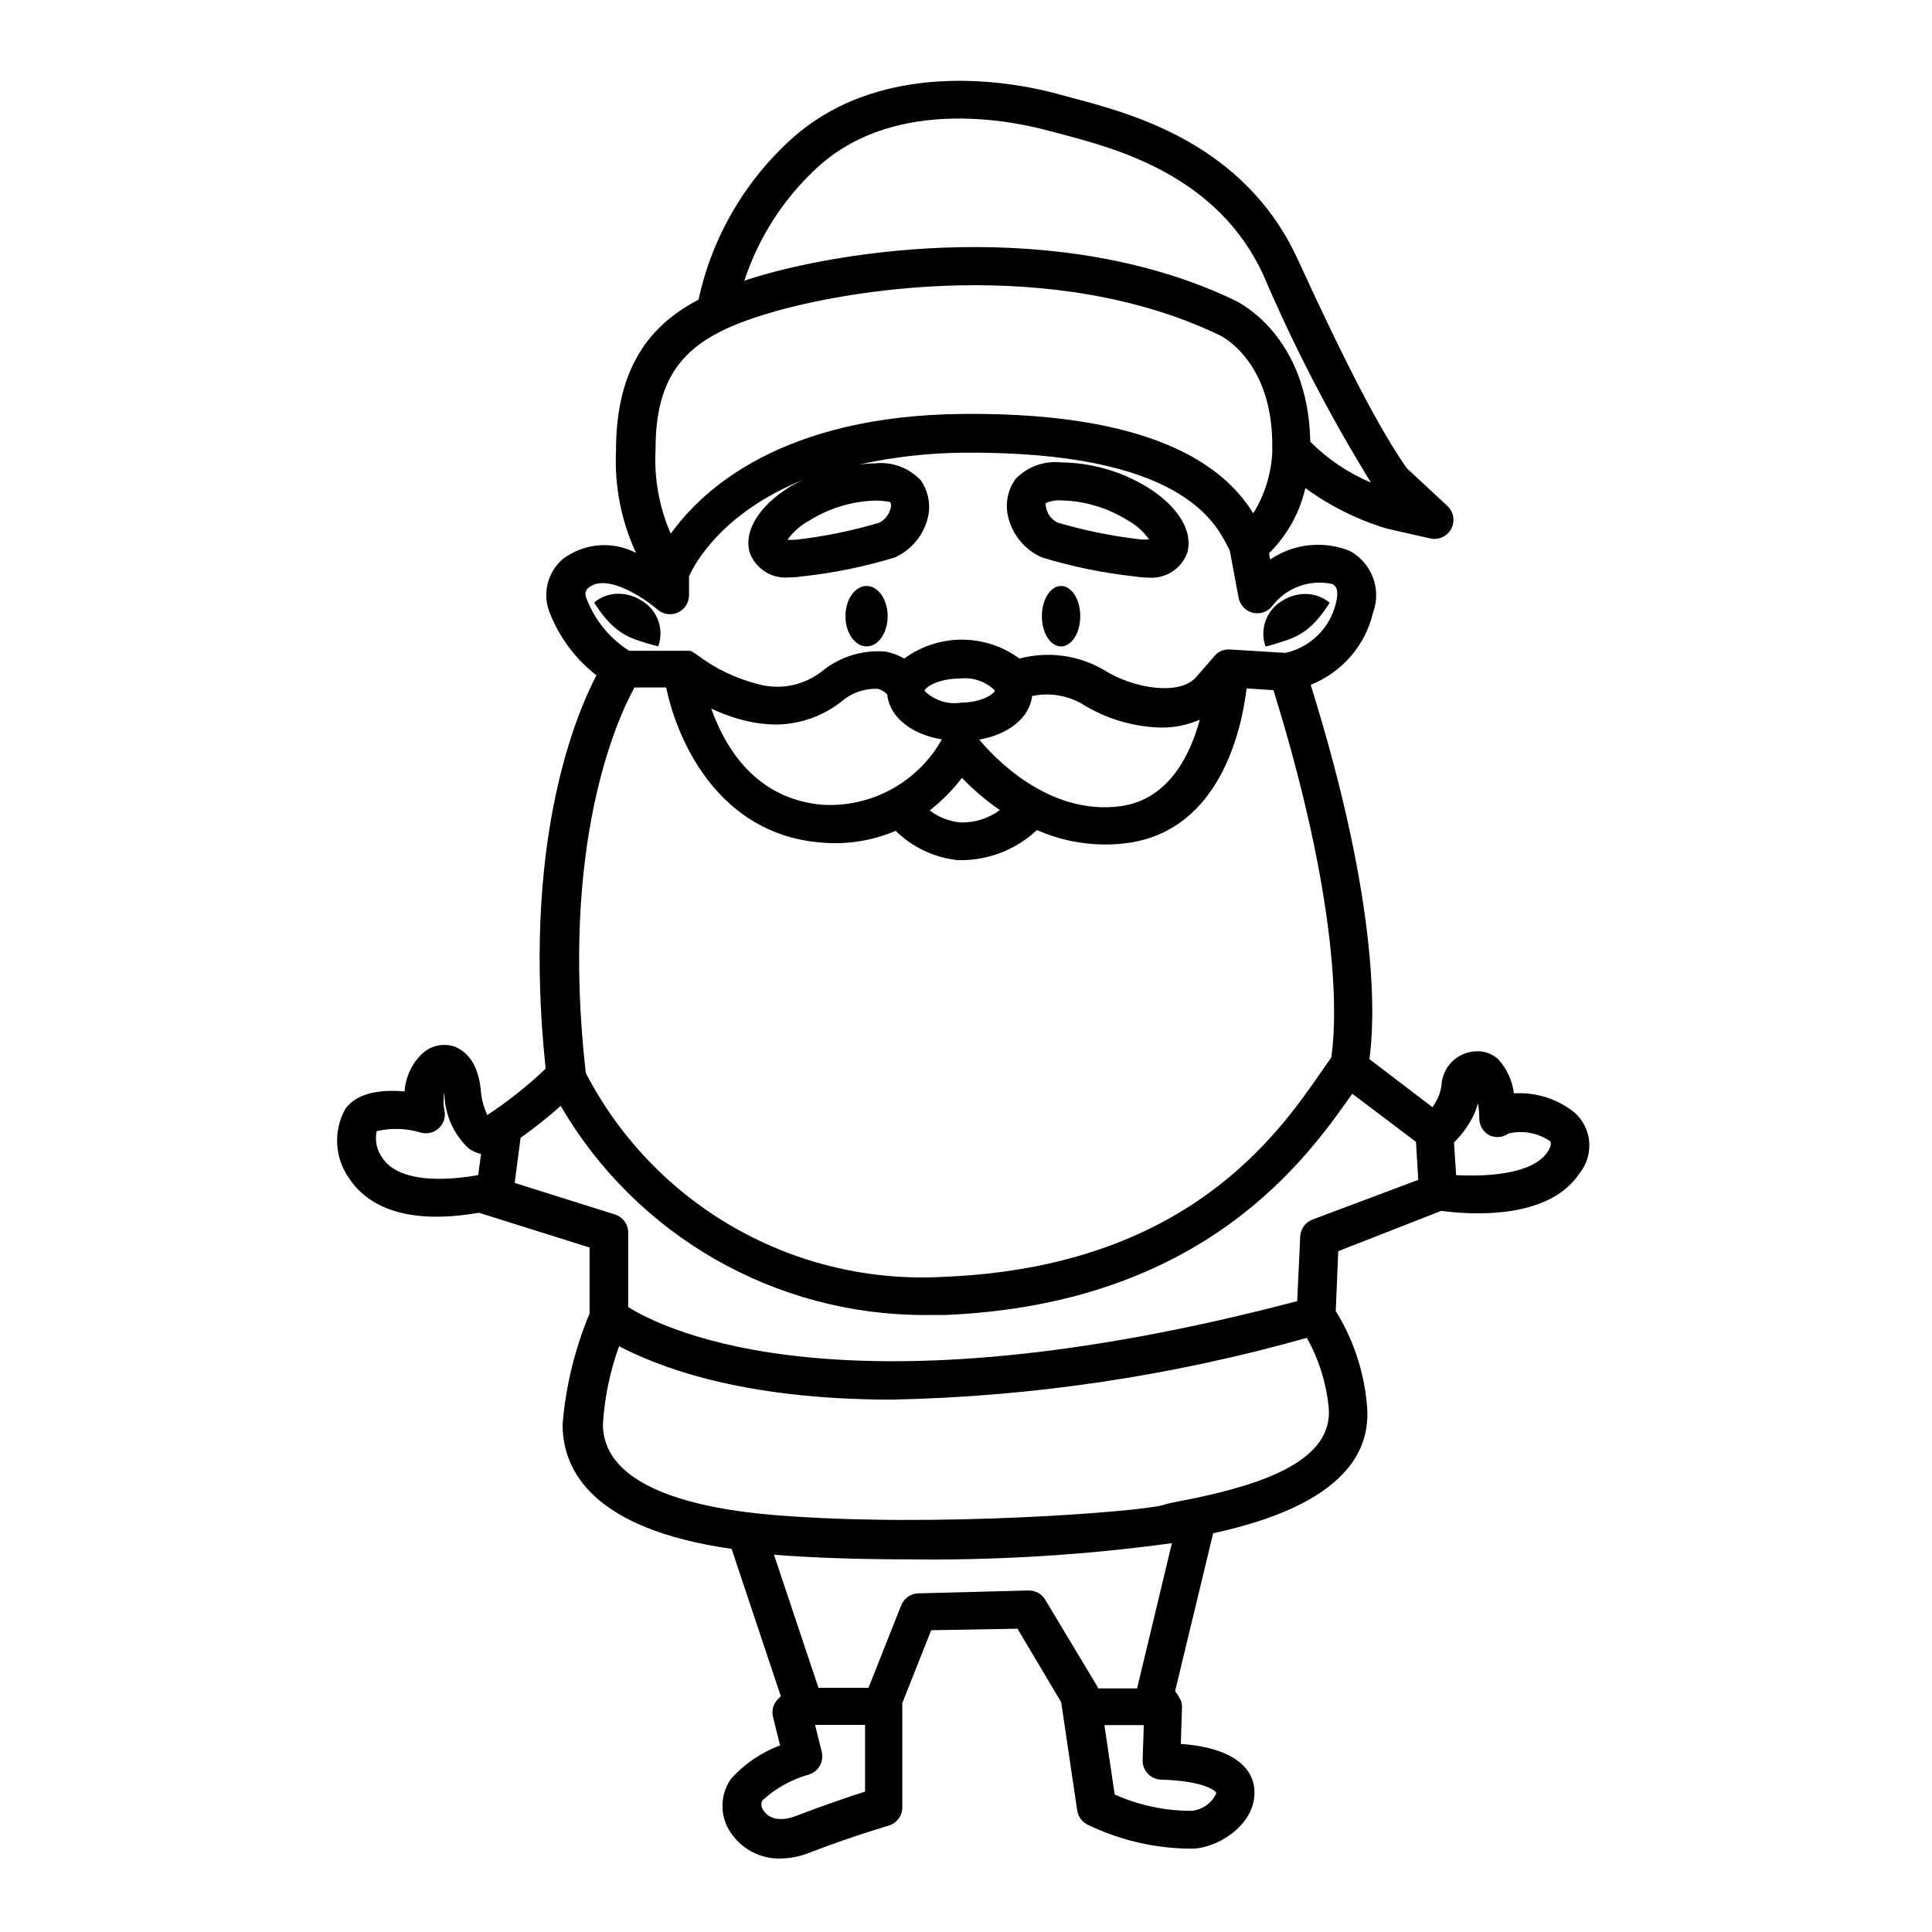 <?xml version="1.0" encoding="UTF-8"?>
<!-- Uploaded to: SVG Repo, www.svgrepo.com, Generator: SVG Repo Mixer Tools -->
<svg fill="#000000" width="800px" height="800px" version="1.1" viewBox="144 144 512 512" xmlns="http://www.w3.org/2000/svg">
 <g>
  <path d="m561.22 438.79c-4.531-3.606-10.242-5.402-16.023-5.039-0.41-3.359-1.855-6.512-4.129-9.02-1.66-1.543-3.891-2.309-6.148-2.113-4.832 0.301-8.668 4.18-8.918 9.016-0.172 1.199-0.512 2.371-1.008 3.477-0.395 0.805-0.852 1.578-1.359 2.316l-16.727-12.746c1.359-9.672 2.973-39.902-15.566-99.199 8.293-3.289 14.457-10.414 16.523-19.094 2.309-6.227-0.309-13.203-6.144-16.375-6.977-2.816-14.895-1.965-21.109 2.269l-0.301-1.664h-0.004c4.793-4.723 8.129-10.719 9.625-17.281 6.566 4.809 13.914 8.453 21.715 10.781l11.387 2.57h-0.004c2.211 0.5 4.488-0.535 5.555-2.535 1.07-2 0.676-4.469-0.969-6.027l-10.832-10.078c-7.004-10.078-15.418-25.996-28.918-55.418-14.105-30.633-43.883-38.492-59.852-42.723l-3.176-0.855c-10.078-2.871-45.746-10.43-70.535 11.285l0.004-0.004c-12.762 11.32-21.586 26.406-25.191 43.078-12.395 6.5-21.867 17.434-21.867 39.953-0.445 9.344 1.371 18.66 5.293 27.152-3.039-1.574-6.461-2.266-9.875-1.988-3.41 0.273-6.676 1.508-9.422 3.551-4.023 3.383-5.512 8.91-3.731 13.855 2.531 6.727 6.871 12.621 12.547 17.027-6.047 11.637-19.699 45.344-13.453 104.24-4.773 4.559-9.949 8.672-15.465 12.293-1.027-2.199-1.625-4.578-1.766-7-0.855-7.656-4.535-10.078-6.648-11.035-3.012-1.129-6.402-0.469-8.766 1.711-2.805 2.637-4.5 6.238-4.738 10.078-5.492-0.504-12.445 0-15.719 4.637-1.566 2.82-2.312 6.023-2.152 9.246 0.16 3.223 1.223 6.34 3.059 8.988 4.082 6.297 13.352 12.949 34.512 9.27l29.32 9.219 0.004 16.578c-0.027 0.301-0.027 0.605 0 0.906-3.91 9.355-6.324 19.27-7.156 29.375 0 12.445 8.16 27.762 44.789 33l13.047 39.047-0.707 0.707 0.004-0.004c-1.34 1.305-1.844 3.242-1.309 5.035l1.812 7.305c-5.016 1.859-9.496 4.922-13.051 8.918-3.184 4.617-2.918 10.789 0.656 15.117 2.977 3.836 7.59 6.039 12.445 5.941 2.66-0.035 5.289-0.562 7.758-1.559 12.242-4.684 20.859-7.106 20.906-7.152v-0.004c2.246-0.625 3.766-2.711 3.68-5.039v-27.457l7.656-19.297 22.871-0.402 11.586 19.496 4.231 28.668h0.008c0.246 1.641 1.281 3.055 2.769 3.781 8.793 4.254 18.445 6.43 28.215 6.348 7.809-0.656 16.324-7.305 15.973-15.113 0-4.383-3.125-11.438-19.496-12.645l0.301-9.574v-0.504h-0.004c-0.02-0.465-0.105-0.922-0.25-1.359-0.102-0.227-0.219-0.449-0.355-0.656-0.125-0.281-0.277-0.551-0.453-0.805l-0.754-1.109 10.078-41.816c16.07-3.527 43.277-11.84 40.707-34.461-0.816-8.668-3.629-17.031-8.215-24.434l0.656-15.871 27.305-10.68c6.246 0.855 28.312 2.922 36.727-10.078h0.004c3.848-4.879 3.207-11.918-1.461-16.02zm-200.01-250.95c20.754-18.387 51.891-11.637 60.961-9.117l3.273 0.855c14.41 3.828 41.16 10.883 53.305 37.18h-0.004c8.145 19.055 17.691 37.48 28.566 55.117-6.016-2.516-11.48-6.195-16.07-10.832-0.555-28.312-19.195-36.98-19.852-37.383-46.652-22.418-104.89-13.453-129.18-5.594l-0.957 0.352v0.004c3.852-11.77 10.73-22.316 19.953-30.582zm-15.871 39.902c22.973-7.406 77.938-15.922 121.77 5.039 0.605 0.25 14.461 7.055 14.055 30.23l0.004-0.004c-0.023 0.27-0.023 0.539 0 0.809-0.277 5.746-2.012 11.328-5.039 16.223-6.246-10.078-22.52-26.801-76.68-26.348-48.266 0.352-69.375 20.152-77.688 31.738-3.07-7.023-4.449-14.668-4.031-22.32-0.051-22.066 10.074-29.676 27.559-35.367zm-46.098 74.363c-0.273-0.871 0.031-1.816 0.754-2.367 5.039-4.133 15.617 3.477 18.238 5.793 1.484 1.305 3.598 1.621 5.398 0.805 1.805-0.812 2.961-2.606 2.965-4.586v-5.039c1.512-3.375 8.816-16.879 30.23-25.543-1.309 0.656-2.621 1.258-3.777 2.016-8.012 5.039-11.992 11.637-10.379 17.23l-0.004 0.004c1.566 4.32 5.856 7.035 10.43 6.598 1.113 0.004 2.227-0.082 3.324-0.25 8.387-0.895 16.672-2.582 24.738-5.039 4.215-1.926 7.371-5.613 8.613-10.078 1.008-3.57 0.34-7.406-1.812-10.426-3.121-3.277-7.59-4.918-12.09-4.434-1.469 0.031-2.93 0.148-4.383 0.352 9.184-2.039 18.555-3.102 27.961-3.176 57.332-0.402 66.605 18.34 70.078 25.191l0.402 0.855 2.316 12.395h0.004c0.355 1.918 1.785 3.461 3.672 3.957 1.887 0.496 3.891-0.145 5.144-1.641 1.812-2.43 4.289-4.285 7.133-5.34 2.84-1.055 5.93-1.262 8.887-0.605 0.555 0.301 1.965 1.008 0.957 5.039-0.766 3.238-2.43 6.195-4.801 8.531-2.367 2.336-5.352 3.953-8.602 4.668l-14.863-0.906h-0.25c-0.656 0.008-1.309 0.145-1.914 0.402-0.586 0.27-1.117 0.645-1.562 1.109l-5.039 5.793c-4.383 5.039-16.574 3.125-24.535-1.914-6.746-3.914-14.777-4.984-22.316-2.973-4.426-3.258-9.773-5.012-15.266-5.012s-10.844 1.754-15.266 5.012c-1.555-0.914-3.262-1.547-5.039-1.863-5.945-0.477-11.855 1.324-16.523 5.039-4.777 3.887-11.137 5.234-17.078 3.625-5.977-1.504-11.582-4.215-16.477-7.957l-0.656-0.402v-0.004c-0.301-0.199-0.621-0.367-0.957-0.5h-0.656 0.004c-0.305-0.027-0.605-0.027-0.91 0h-14.609c-5.312-3.387-9.352-8.434-11.484-14.359zm59.246-20.152c5.234-3.285 11.254-5.113 17.434-5.293 1.352-0.016 2.703 0.121 4.027 0.406 0.258 0.594 0.258 1.266 0 1.863-0.434 1.59-1.535 2.914-3.019 3.625-7.215 2.133-14.598 3.633-22.07 4.484-0.719 0.066-1.445 0.066-2.164 0 1.531-2.152 3.551-3.914 5.894-5.137zm20.656 46.301c0.707 5.844 6.449 10.379 14.461 11.688-3.117 5.566-7.738 10.141-13.332 13.207-5.598 3.062-11.941 4.492-18.309 4.125-17.684-1.512-25.797-15.113-29.473-25.492v-0.004c3.106 1.484 6.367 2.617 9.723 3.379 2.465 0.547 4.981 0.836 7.508 0.855 6.519-0.082 12.812-2.394 17.836-6.551 2.566-2.008 5.762-3.043 9.016-2.922 1.047 0.254 1.98 0.836 2.672 1.664zm19.195 2.016v-0.004c-3.43 0.418-6.859-0.75-9.32-3.172 0-0.805 3.375-3.273 9.32-3.273 3.43-0.418 6.859 0.75 9.32 3.172-0.102 0.758-3.273 3.227-9.219 3.227zm0.555 19.852v-0.004c3.066 3.184 6.441 6.051 10.074 8.566-3.027 2.234-6.715 3.387-10.477 3.273-2.949-0.285-5.758-1.383-8.113-3.176 3.227-2.531 6.121-5.457 8.617-8.715zm4.383-10.078c7.91-1.309 13.551-5.793 14.258-11.586v-0.004c4.465-0.953 9.125-0.238 13.098 2.016 6.379 4.008 13.73 6.203 21.262 6.348 3.469 0.012 6.902-0.707 10.078-2.117-2.621 9.621-8.363 21.109-20.809 22.922-19.547 2.723-34.211-13.449-37.785-17.781zm-91.141-13.855h8.414c3.125 15.113 14.461 38.793 40.656 41.059h0.004c6.867 0.695 13.801-0.363 20.152-3.074 4.438 4.375 10.227 7.109 16.422 7.762h1.863c7.137-0.242 13.941-3.074 19.145-7.961 5.668 2.504 11.793 3.805 17.988 3.828 2.141 0.004 4.277-0.148 6.398-0.453 23.98-3.527 29.824-29.625 31.188-40.91l7.106 0.453c19.293 62.172 16.27 91.492 15.312 97.387l-2.621 3.727c-11.637 16.828-35.871 51.793-100.01 54.359l0.004 0.004c-19.348 1.117-38.602-3.387-55.445-12.973-16.844-9.582-30.551-23.836-39.473-41.035-6.902-60.711 8.312-93.859 12.895-102.17zm-66.703 124.79c-1.566-2.051-2.156-4.684-1.613-7.203 3.894-0.926 7.969-0.785 11.789 0.402 1.711 0.434 3.523-0.055 4.777-1.293 1.258-1.234 1.777-3.039 1.371-4.754-0.316-1.547-0.316-3.141 0-4.684 0 5.621 2.312 10.996 6.398 14.859 0.988 0.734 2.121 1.246 3.324 1.512l-0.754 5.594c-12.648 2.215-21.867 0.703-25.293-4.434zm109.63 174.22c-3.777 1.461-6.902 1.059-8.516-1.109-0.723-0.77-0.953-1.879-0.602-2.871 3.531-3.277 7.801-5.66 12.441-6.953 2.551-0.801 4.035-3.453 3.375-6.047l-1.762-7.106h13.25v17.684c-3.777 1.211-10.176 3.328-18.188 6.402zm65.949-57.234c-0.926-1.562-2.621-2.504-4.434-2.469l-29.172 0.754c-2.027 0.039-3.832 1.293-4.582 3.176l-8.664 21.867h-13.254l-11.789-35.266c11.035 0.855 23.023 1.211 34.914 1.211v-0.004c23.586 0.348 47.164-1.086 70.535-4.281l-9.223 38.488h-10.379v-0.25zm45.344 51.188c-1.195 2.734-3.824 4.566-6.805 4.734-6.945-0.012-13.812-1.488-20.152-4.332l-2.719-18.391h10.43l-0.301 9.422h-0.004c0 1.336 0.531 2.617 1.477 3.562 0.945 0.945 2.227 1.477 3.562 1.477 11.637 0.352 14.461 3.125 14.461 3.527zm-5.894-78.09-3.074 0.605c-2.418 0.453-4.281 0.855-5.039 1.16-5.742 1.762-60.809 6.098-102.62 2.719-20.957-1.664-45.949-7.254-45.949-24.133 0.43-7.059 1.871-14.016 4.285-20.656 9.672 5.035 31.488 14.156 72.297 14.156 37.207-0.762 74.164-6.262 109.98-16.375 3.121 5.594 5.074 11.766 5.742 18.137 1.613 14.309-17.379 20.555-35.617 24.387zm31.336-73.859c-1.871 0.719-3.137 2.481-3.227 4.484l-0.805 17.129c-119.35 31.387-167.41 7.758-177.29 1.562v-19.5c0.105-2.285-1.344-4.352-3.527-5.035l-26.551-8.363 1.562-11.941c3.695-2.625 7.246-5.449 10.629-8.465 20.027 34.379 56.844 55.492 96.633 55.418h5.039c69.32-2.82 96.426-42.117 108.11-58.641l16.879 12.746 0.605 10.078zm62.371-17.988c-4.082 6.199-16.879 6.602-24.285 6.199l-0.555-8.664h0.004c2.047-2.008 3.75-4.34 5.035-6.902 0.555-1.133 0.992-2.312 1.312-3.527 0.203 1.316 0.32 2.644 0.352 3.981-0.043 1.922 1.012 3.699 2.719 4.582 1.648 0.75 3.574 0.559 5.039-0.504 3.805-0.898 7.812-0.148 11.035 2.066 0 0 0.652 0.707-0.656 2.769z"/>
  <path d="m379.24 307.3c0 4.426-2.504 8.012-5.594 8.012-3.086 0-5.59-3.586-5.59-8.012 0-4.422 2.504-8.012 5.59-8.012 3.09 0 5.594 3.59 5.594 8.012"/>
  <path d="m430.28 307.3c0 4.426-2.277 8.012-5.09 8.012-2.809 0-5.086-3.586-5.086-8.012 0-4.422 2.277-8.012 5.086-8.012 2.812 0 5.09 3.59 5.09 8.012"/>
  <path d="m420.15 291.73c8.031 2.453 16.281 4.141 24.637 5.039 1.129 0.191 2.277 0.289 3.426 0.301 4.574 0.434 8.863-2.281 10.426-6.602 1.613-5.594-2.367-12.191-10.379-17.23-6.934-4.297-14.914-6.613-23.074-6.699-4.5-0.48-8.969 1.156-12.09 4.434-2.152 3.023-2.82 6.859-1.812 10.43 1.227 4.613 4.492 8.414 8.867 10.328zm0.957-14.41c1.367-0.574 2.852-0.812 4.332-0.703 6.18 0.176 12.195 2.004 17.43 5.289 2.242 1.227 4.172 2.949 5.644 5.039-0.754 0.07-1.512 0.07-2.266 0-7.422-0.844-14.754-2.328-21.918-4.434-1.488-0.711-2.594-2.035-3.023-3.629-0.141-0.508-0.211-1.035-0.199-1.562z"/>
  <path d="m312.54 313.54c1.562 0.504 3.223 1.109 5.894 1.762v0.004c1.645-4.547-0.176-9.625-4.336-12.094-1.816-1.176-3.93-1.824-6.094-1.863-2.391-0.027-4.711 0.793-6.551 2.32 1.086 1.801 2.352 3.488 3.777 5.035 1.023 1.105 2.176 2.086 3.426 2.922 1.215 0.789 2.516 1.434 3.883 1.914z"/>
  <path d="m485.29 313.54c1.363-0.465 2.664-1.09 3.879-1.863 1.254-0.836 2.402-1.816 3.426-2.922 1.426-1.547 2.691-3.234 3.781-5.039-1.84-1.523-4.164-2.344-6.551-2.316-2.168 0.039-4.277 0.688-6.098 1.863-4.156 2.469-5.977 7.543-4.332 12.094 2.672-0.707 4.383-1.312 5.894-1.816z"/>
 </g>
</svg>